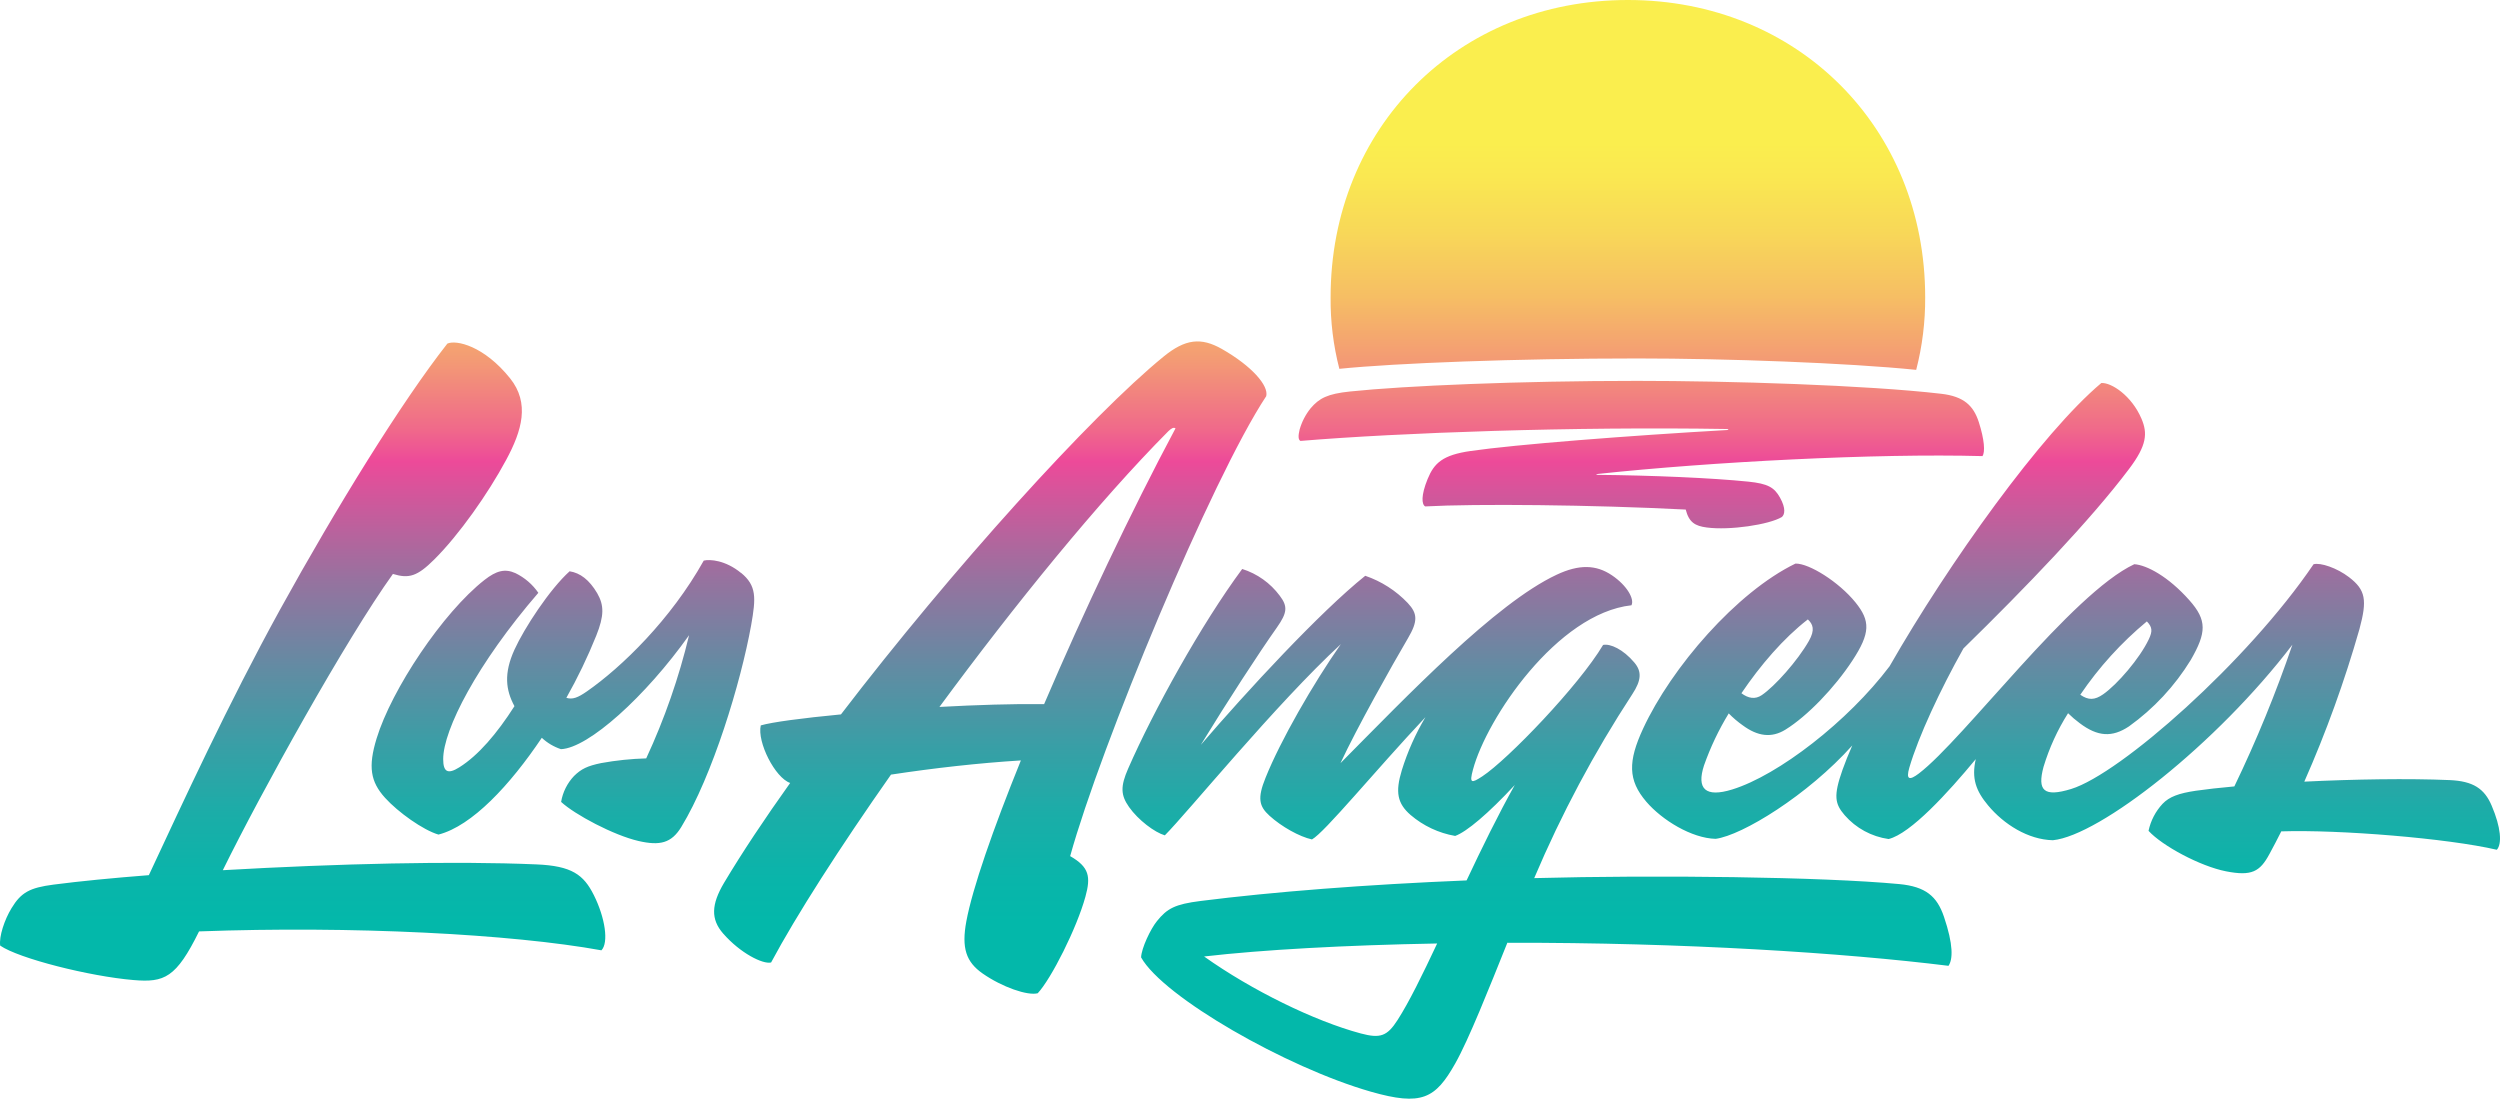 <?xml version="1.0" encoding="UTF-8" standalone="no"?>
<svg
   xmlns:dc="http://purl.org/dc/elements/1.1/"
   xmlns:cc="http://creativecommons.org/ns#"
   xmlns:rdf="http://www.w3.org/1999/02/22-rdf-syntax-ns#"
   xmlns:svg="http://www.w3.org/2000/svg"
   xmlns="http://www.w3.org/2000/svg"
   xmlns:xlink="http://www.w3.org/1999/xlink"
   xmlns:sodipodi="http://sodipodi.sourceforge.net/DTD/sodipodi-0.dtd"
   xmlns:inkscape="http://www.inkscape.org/namespaces/inkscape"
   width="1000"
   height="439.473"
   viewBox="0 0 1000 439.473"
   version="1.1"
   id="svg38"
   sodipodi:docname="Los_Angeles_Wordmark_Gradient.svg"
   inkscape:version="0.92.4 (5da689c313, 2019-01-14)">
  <sodipodi:namedview
     pagecolor="#ffffff"
     bordercolor="#666666"
     borderopacity="1"
     objecttolerance="10"
     gridtolerance="10"
     guidetolerance="10"
     inkscape:pageopacity="0"
     inkscape:pageshadow="2"
     inkscape:window-width="1920"
     inkscape:window-height="1017"
     id="namedview40"
     showgrid="false"
     fit-margin-top="0"
     fit-margin-left="0"
     fit-margin-right="0"
     fit-margin-bottom="0"
     inkscape:zoom="0.78017448"
     inkscape:cx="690.1099"
     inkscape:cy="113.29086"
     inkscape:window-x="1912"
     inkscape:window-y="-8"
     inkscape:window-maximized="1"
     inkscape:current-layer="Los_Angeles_Wordmark_Gradient" />
  <title
     id="title2">Los_Angeles_Wordmark_Gradient</title>
  <defs
     id="defs33">
    <linearGradient
       x1="0.5"
       y1="0"
       x2="0.5"
       y2="1"
       id="linearGradient-1">
      <stop
         stop-color="#FAEE4E"
         offset="13%"
         id="stop4" />
      <stop
         stop-color="#FAE851"
         offset="16%"
         id="stop6" />
      <stop
         stop-color="#F8D858"
         offset="21%"
         id="stop8" />
      <stop
         stop-color="#F6BE64"
         offset="27%"
         id="stop10" />
      <stop
         stop-color="#F39975"
         offset="33%"
         id="stop12" />
      <stop
         stop-color="#F06A8A"
         offset="39%"
         id="stop14" />
      <stop
         stop-color="#ED4A99"
         offset="42%"
         id="stop16" />
      <stop
         stop-color="#D3569B"
         offset="45%"
         id="stop18" />
      <stop
         stop-color="#95739F"
         offset="53%"
         id="stop20" />
      <stop
         stop-color="#618CA3"
         offset="61%"
         id="stop22" />
      <stop
         stop-color="#389FA6"
         offset="68%"
         id="stop24" />
      <stop
         stop-color="#1BADA8"
         offset="74%"
         id="stop26" />
      <stop
         stop-color="#09B5AA"
         offset="80%"
         id="stop28" />
      <stop
         stop-color="#03B8AA"
         offset="84%"
         id="stop30" />
    </linearGradient>
    <linearGradient
       inkscape:collect="always"
       xlink:href="#linearGradient-1"
       id="linearGradient44"
       x1="99.442"
       y1="0"
       x2="99.442"
       y2="198.256"
       gradientTransform="matrix(5.044,0,0,2.217,-1.11,-308.044)"
       gradientUnits="userSpaceOnUse" />
    <linearGradient
       inkscape:collect="always"
       xlink:href="#linearGradient-1"
       id="linearGradient46"
       x1="331.779"
       y1="-464.672"
       x2="331.779"
       y2="198.256"
       gradientTransform="scale(1.508,0.663)"
       gradientUnits="userSpaceOnUse" />
  </defs>
  <g
     id="Page-1"
     style="fill:none;fill-rule:evenodd;stroke:none;stroke-width:1"
     transform="translate(-0.474,308.044)">
    <g
       id="Los_Angeles_Wordmark_Gradient"
       style="fill:url(#linearGradient46);fill-rule:nonzero">
      <path
         d="m 237.99,49.954 c 4.563,9.125 6.025,19.077 3.052,22.129 C 205.066,65.55 141.38,62.259 80.095,64.517 70.922,83.117 66.232,85.024 53.864,83.975 36.376,82.513 7.951,75.343 0.543,70.192 0.05,66.567 2.244,59.89 5.074,55.248 8.921,48.889 12.403,47.045 21.862,45.805 32.497,44.422 45.565,43.15 60.016,42.021 73.72,12.69 91.668,-26.338 112.478,-64.175 c 22.511,-40.825 48.647,-83.145 66.945,-106.435 3.545,-1.59 14.674,0.906 25.086,13.895 7.949,9.92 4.769,20.905 -1.59,32.67 -7.202,13.433 -18.855,29.967 -28.775,39.824 -6.756,6.709 -10.079,7.726 -16.502,5.755 -18.759,26.12 -52.621,87.135 -68.042,118.501 46.198,-2.639 92.206,-3.752 125.48,-2.321 14.101,0.588 18.855,4.133 22.908,12.241 z m 196.653,0.668 c -3.466,12.639 -13.688,32.844 -19.077,38.631 -4.006,1.065 -14.181,-2.401 -22.114,-7.949 -6.518,-4.594 -8.442,-10.079 -6.439,-20.858 2.464,-13.211 10.62,-36.66 21.812,-64.322 -16.788,1.033 -34.975,3.084 -51.953,5.675 -20.556,29.267 -37.868,56.278 -47.963,75.148 -3.275,0.795 -12.273,-3.688 -19.173,-11.573 -4.992,-5.723 -4.769,-11.605 0.318,-20.222 7.313,-12.257 16.359,-25.818 26.485,-40.014 -6.057,-2.083 -13.274,-16.359 -11.764,-23.02 4.42,-1.304 16.597,-2.925 32.081,-4.404 44.513,-58.153 100.155,-119.566 128.993,-143.078 8.728,-7.138 15.039,-7.838 23.417,-3.068 11.923,6.804 18.759,14.642 17.694,18.855 -21.97,33.274 -66.293,140.137 -78.423,183.983 7.679,4.388 8.283,8.283 6.105,16.216 z m -16.518,-77.024 c 15.58,-36.453 34.768,-76.992 52.558,-110.314 -0.795,-0.509 -1.669,0 -2.893,1.176 -27.869,28.043 -61.587,69.6 -91.538,110.266 14.864,-0.811 29.649,-1.272 41.874,-1.129 z M 296.89,-78.864 c -6.248,-5.135 -12.496,-5.532 -14.912,-4.944 -13.147,23.544 -32.844,42.653 -46.739,52.319 -3.593,2.496 -5.755,3.354 -8.219,2.575 4.524,-8.018 8.518,-16.323 11.955,-24.864 3.18,-7.949 3.18,-12.13 0.382,-16.979 -3.18,-5.389 -6.82,-8.108 -11.033,-8.775 -7.949,7.154 -18.139,22.718 -22.066,31.366 -4.34,9.539 -3.482,16.152 0,22.591 -6.979,10.938 -14.467,19.713 -22.066,24.466 -4.563,2.862 -6.439,1.908 -6.439,-3.275 0,-11.78 13.624,-38.234 38.059,-66.531 -2.32,-3.371 -5.475,-6.082 -9.157,-7.869 -4.197,-1.892 -7.647,-0.986 -12.384,2.718 -16.645,13.036 -37.169,43.782 -43.162,63.431 -3.434,11.256 -2.464,17.249 3.37,23.703 5.23,5.787 15.278,12.941 21.382,14.721 13.433,-3.45 28.616,-19.777 41.334,-38.711 2.196,2.051 4.81,3.602 7.663,4.547 10.953,-0.429 33.798,-21.001 51.254,-45.594 -4.066,16.957 -9.812,33.466 -17.154,49.283 -6.048,0.167 -12.075,0.794 -18.028,1.876 -5.532,1.145 -7.949,2.337 -10.826,5.151 -2.723,2.867 -4.528,6.482 -5.183,10.381 5.501,5.087 21.001,13.322 30.937,15.627 8.601,1.987 13.195,0.843 17.122,-5.58 12.511,-20.492 23.846,-57.883 27.948,-80.696 1.955,-11.033 2.226,-15.85 -4.038,-20.985 z M 778.048,58.619 c 3.815,11.255 3.593,17.074 1.828,19.665 C 738.542,73.149 674.332,68.92 603.412,69.063 c -7.376,18.378 -15.405,38.631 -20.842,48.281 -7.949,14.085 -13.386,17.106 -33.751,11.287 -33.798,-9.682 -83.033,-37.868 -91.904,-53.718 0.127,-3.641 3.784,-11.399 6.359,-14.53 4.07,-5.04 7.154,-6.741 17.487,-8.044 29.061,-3.672 65.959,-6.55 106.355,-8.219 6.089,-12.941 12.575,-26.199 19.268,-38.154 -10.588,11.414 -19.284,18.743 -23.846,20.365 -6.592,-1.143 -12.754,-4.043 -17.837,-8.394 -5.262,-4.579 -6.184,-9.109 -3.497,-17.901 2.3,-7.417 5.47,-14.536 9.443,-21.207 -20.476,21.812 -40.221,46.024 -45.388,48.901 -5.04,-1.097 -12.193,-5.135 -16.963,-9.459 -4.197,-3.8 -4.944,-6.995 -1.59,-15.246 5.93,-14.785 18.918,-37.423 30.11,-53.416 -25.865,23.846 -61.524,67.613 -70.411,76.483 -4.086,-1.192 -10.635,-6.121 -14.308,-11.319 -3.354,-4.769 -3.497,-8.219 -0.366,-15.373 10.206,-23.306 29.236,-57.708 45.626,-79.854 6.003,1.891 11.255,5.63 15.007,10.683 3.291,4.324 3.005,6.82 -1.129,12.718 -7.074,9.984 -19.936,29.76 -30.444,46.962 18.457,-21.494 47.518,-53.003 65.784,-67.644 6.458,2.212 12.287,5.947 16.995,10.89 3.895,4.165 4.149,7.186 0.111,14.053 -6.534,11.128 -20.444,35.865 -27.026,50.014 26.803,-27.026 61.889,-63.829 86.451,-75.371 8.966,-4.213 15.77,-4.086 22.145,0.223 6.105,4.133 9.062,9.539 7.806,11.987 -29.681,3.275 -57.931,45.245 -63.4,65.753 -1.51,5.596 -0.604,5.516 3.72,2.687 10.206,-6.693 38.695,-36.342 48.329,-52.573 2.846,-0.62 8.044,1.749 12.48,7.011 3.068,3.609 2.862,7.138 -0.811,12.718 -15.232,23.3 -28.357,47.912 -39.219,73.542 48.901,-1.304 115.178,-0.525 146.035,2.385 10.524,1.002 15.087,4.881 17.853,13.036 z M 575.337,69.349 c -36.914,0.668 -69.743,2.496 -93.224,5.199 18.982,13.513 44.243,25.865 62.7,30.794 7.71,2.051 10.492,1.161 14.689,-5.373 4.563,-7.106 9.92,-18.012 15.834,-30.619 z M 999.199,31.863 c -19.665,-4.578 -62.827,-8.108 -86.213,-7.361 -1.59,3.18 -3.18,6.2 -4.769,9.125 -3.784,7.027 -7.106,8.871 -17.36,6.852 -10.254,-2.019 -25.436,-10.143 -30.969,-16.184 0.854,-4.046 2.794,-7.784 5.612,-10.81 2.687,-2.83 6.502,-4.229 13.306,-5.23 4.165,-0.604 9.427,-1.192 15.405,-1.733 8.872,-18.414 16.628,-37.345 23.226,-56.691 -30.364,39.855 -77.183,76.404 -95.815,78.216 -9.904,-0.223 -19.618,-6.359 -25.913,-13.926 -4.865,-5.819 -6.693,-10.81 -4.928,-18.521 -11.128,13.465 -26.056,29.792 -34.863,31.97 -6.818,-0.961 -13.06,-4.347 -17.583,-9.539 -3.911,-4.547 -4.547,-7.679 -0.858,-18.155 1.049,-2.957 2.369,-6.232 3.911,-9.745 -17.821,19.92 -44.068,35.976 -54.656,37.359 -9.618,-0.223 -21.462,-7.52 -27.741,-14.848 -7.376,-8.617 -7.345,-16.136 -1.288,-29.22 11.351,-24.514 37.439,-54.64 60.967,-66.039 5.516,-0.079 17.344,7.345 23.974,15.516 6.025,7.44 5.978,12.289 -1.176,23.226 -7.154,10.938 -18.044,22.257 -26.803,27.678 -5.564,3.45 -11.128,2.703 -17.106,-1.717 -2.008,-1.415 -3.881,-3.011 -5.596,-4.769 -4.011,6.574 -7.325,13.548 -9.888,20.81 -3.036,9.332 0.477,12.957 11.287,9.618 18.473,-5.707 46.342,-27.28 62.939,-49.283 23.767,-41.509 60.904,-93.319 84.702,-113.302 3.974,-0.254 12.098,4.992 16.072,14.308 2.448,5.771 2.21,10.556 -4.992,20.079 -15.357,20.413 -41.461,47.597 -66.229,71.778 -9.332,16.613 -18.044,35.309 -21.653,47.693 -1.431,4.928 0.08,5.167 3.831,2.321 17.964,-13.688 61.079,-72 86.165,-83.701 4.944,0.334 13.561,4.881 22.002,14.387 7.154,8.044 6.868,12.972 0.572,23.926 -6.386,10.415 -14.791,19.447 -24.721,26.565 -6.709,4.467 -12.496,4.149 -19.713,-1.304 -1.64,-1.213 -3.191,-2.541 -4.642,-3.974 -4.223,6.673 -7.523,13.887 -9.809,21.446 -2.575,9.539 0.127,12.209 11.033,8.871 19.665,-6.041 70.649,-51.063 96.975,-89.901 2.766,-0.763 9.395,1.494 14.181,5.167 6.693,5.135 7.313,9.157 4.165,20.81 -5.938,20.811 -13.305,41.187 -22.05,60.983 19.904,-0.97 41.652,-1.335 58.138,-0.62 9.364,0.413 13.926,3.37 16.836,10.286 3.641,8.537 4.213,15.182 2.035,17.583 z M 832.592,-30.138 c 3.275,2.257 5.755,2.162 9.125,-0.175 5.66,-3.927 14.674,-14.403 18.266,-22.002 1.59,-3.307 1.383,-4.928 -0.763,-7.17 -10.219,8.468 -19.184,18.344 -26.628,29.331 z m -135.543,-0.604 c 2.703,2.035 5.485,2.56 8.14,0.747 5.183,-3.513 14.308,-13.704 18.855,-21.7 2.528,-4.467 1.59,-6.677 -0.429,-8.585 -9.729,7.504 -19.061,18.409 -26.565,29.522 z M 655.493,-164.663 c 35.436,0 84.003,1.765 111.458,4.563 2.444,-9.481 3.651,-19.238 3.595,-29.029 0,-67.946 -50.986,-118.914 -118.916,-118.914 -67.93,0 -118.914,50.968 -118.914,118.914 -0.091,9.651 1.085,19.271 3.497,28.616 22.718,-2.305 70.84,-4.149 119.28,-4.149 z m -134.828,32.988 c 39.744,-3.323 109.916,-5.771 170.279,-4.769 0.747,0 0.874,0.143 0.858,0.382 -40.348,2.305 -85.179,5.819 -103.048,8.41 -11.128,1.59 -14.61,4.769 -17.249,11.256 -2.639,6.486 -2.401,10.095 -0.954,10.922 20.19,-1.113 66.691,-0.668 104.209,1.256 1.319,5.167 3.784,6.566 8.41,7.17 9.141,1.224 24.896,-1.113 30.031,-4.181 1.145,-0.938 1.733,-3.386 -0.747,-7.806 -2.257,-4.038 -4.849,-5.564 -12.718,-6.359 -14.562,-1.478 -38.154,-2.496 -60.745,-2.718 0,-0.159 0.175,-0.302 0.874,-0.382 44.672,-4.769 110.822,-8.267 153.587,-7.106 1.145,-1.59 0.795,-6.613 -1.463,-13.624 -2.146,-6.629 -6.041,-10.254 -14.976,-11.303 -29.776,-3.482 -85.195,-5.183 -121.712,-5.167 -46.93,0 -92.826,1.94 -114.781,4.245 -9.046,0.938 -12.337,2.671 -15.786,6.709 -2.034,2.524 -3.538,5.433 -4.42,8.553 -0.556,2.385 -0.62,4.006 0.35,4.515 z"
         id="Shape"
         inkscape:connector-curvature="0"
         sodipodi:nodetypes="scccccccccccccccsccccccccccccccccccccccccccccccccsccccccccccccccccccccccccccccccccccccccccccccccccccccccccccccccccccscccccccccccccccccscccccccccccccccccccccccccccccccccccccccsccsccsccccscccccccccccccccc"
         style="fill:url(#linearGradient44);stroke-width:3.344" />
    </g>
  </g>
</svg>
